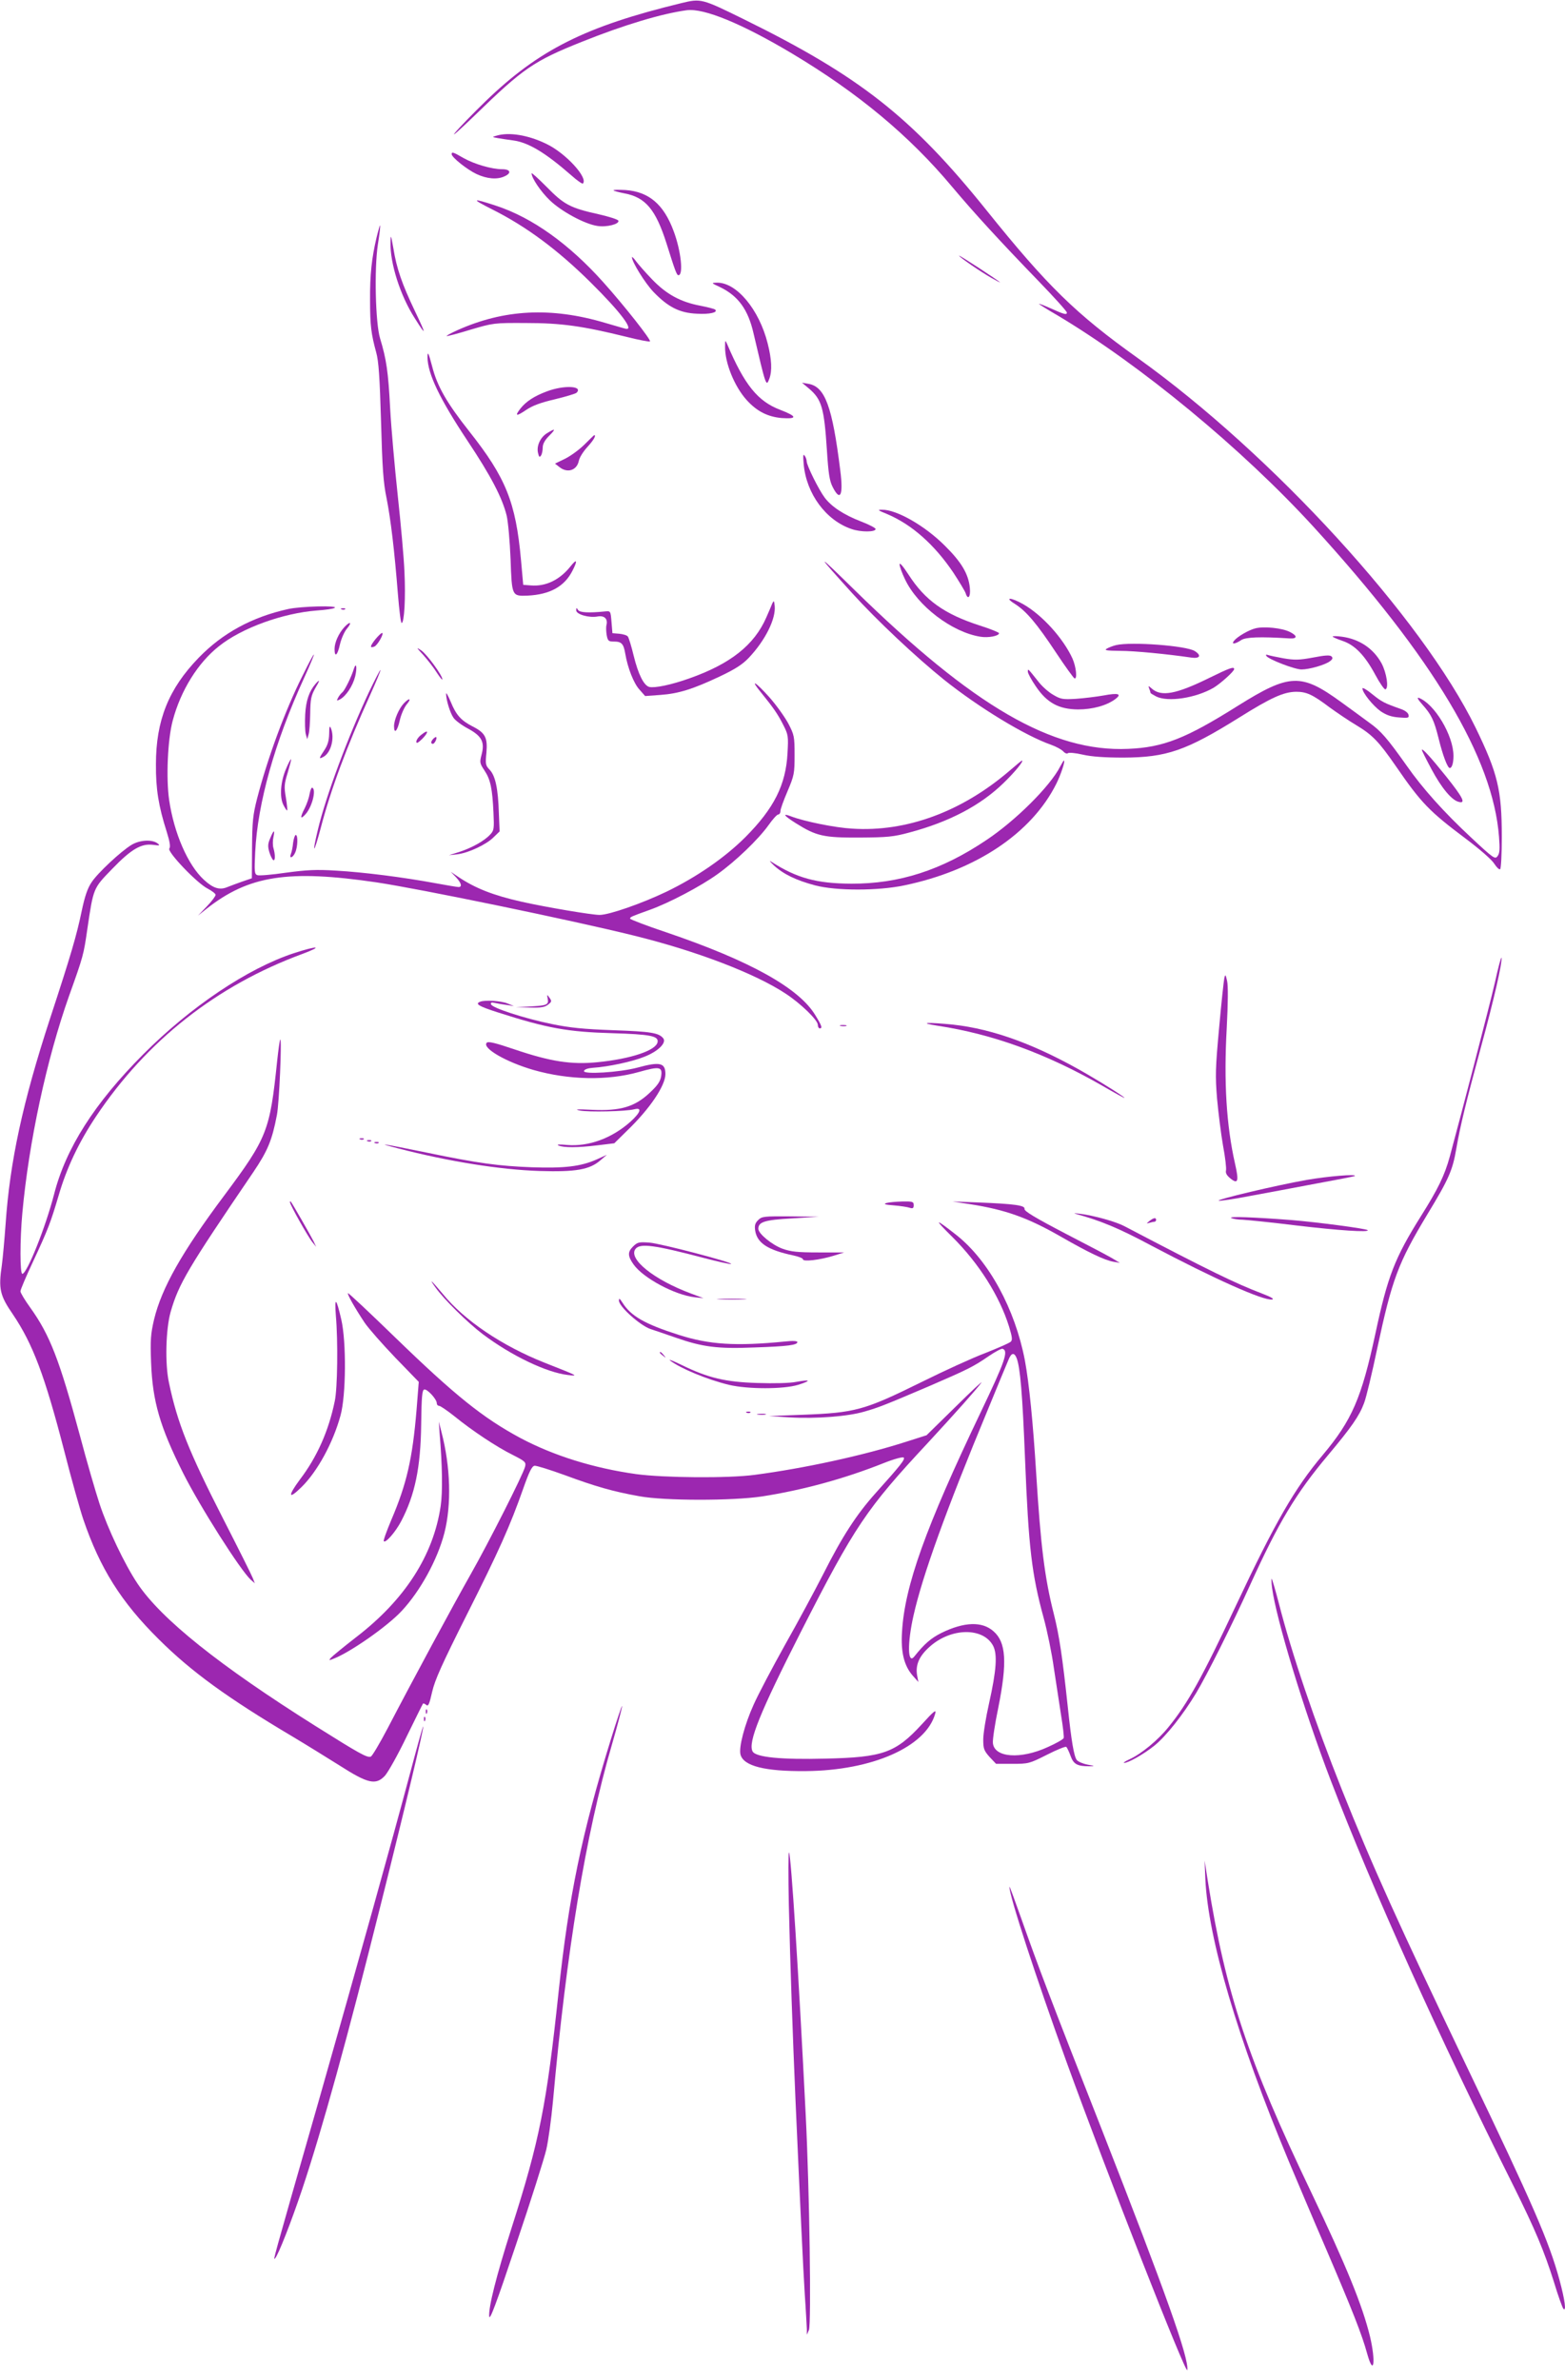 <?xml version="1.0" standalone="no"?>
<!DOCTYPE svg PUBLIC "-//W3C//DTD SVG 20010904//EN"
 "http://www.w3.org/TR/2001/REC-SVG-20010904/DTD/svg10.dtd">
<svg version="1.0" xmlns="http://www.w3.org/2000/svg"
 width="842pt" height="1280pt" viewBox="0 0 842 1280"
 preserveAspectRatio="xMidYMid meet">
<g transform="translate(0,1280) scale(0.1,-0.1)"
fill="#9c27b0" stroke="none">
<path d="M3665 12783 c-515 -125 -765 -250 -1052 -527 -68 -66 -142 -142 -165
-170 -23 -28 25 15 108 95 258 251 316 291 574 394 227 91 431 152 565 170 93
12 298 -73 565 -232 357 -213 633 -443 863 -718 121 -144 259 -294 465 -507
83 -86 152 -162 152 -169 0 -14 -17 -9 -92 25 -32 14 -58 24 -58 22 0 -2 44
-30 98 -61 448 -267 996 -719 1380 -1139 644 -706 965 -1242 997 -1666 5 -66
4 -89 -8 -104 -13 -18 -21 -13 -143 101 -145 135 -260 263 -346 386 -105 148
-138 186 -201 231 -34 25 -102 75 -152 111 -215 156 -276 154 -556 -21 -280
-176 -400 -223 -589 -231 -408 -18 -832 228 -1470 852 -214 210 -216 207 -14
-16 133 -146 341 -342 494 -465 187 -149 435 -300 575 -349 28 -10 57 -26 66
-36 9 -10 20 -14 25 -9 5 4 41 1 79 -8 48 -11 118 -16 220 -16 231 1 336 37
620 214 174 109 241 139 308 140 56 0 88 -14 182 -85 39 -28 102 -71 141 -94
88 -53 122 -88 214 -221 137 -199 180 -243 376 -390 76 -57 140 -113 153 -134
13 -20 27 -34 32 -30 5 3 9 81 9 174 0 252 -22 342 -141 587 -287 588 -1094
1470 -1817 1987 -335 239 -487 388 -815 796 -401 499 -682 720 -1304 1026
-228 112 -231 113 -338 87z"/>
<path d="M2670 12070 c-24 -7 -23 -7 10 -13 19 -3 55 -9 80 -12 83 -11 173
-65 315 -189 30 -27 58 -46 61 -43 30 30 -93 164 -196 213 -98 48 -202 65
-270 44z"/>
<path d="M2430 11971 c0 -17 83 -83 134 -107 56 -26 111 -31 151 -12 38 17 32
38 -13 38 -56 0 -149 27 -208 60 -55 32 -64 35 -64 21z"/>
<path d="M2860 11868 c0 -25 49 -98 98 -145 62 -60 188 -128 256 -138 50 -8
119 10 113 28 -2 7 -50 22 -107 35 -153 34 -186 52 -279 147 -45 45 -81 78
-81 73z"/>
<path d="M3301 11776 c3 -3 29 -10 59 -16 113 -21 168 -87 226 -269 46 -147
55 -171 64 -171 28 0 14 132 -26 238 -53 143 -133 211 -258 220 -39 2 -68 2
-65 -2z"/>
<path d="M2650 11673 c183 -92 351 -217 526 -390 165 -163 242 -266 187 -250
-10 2 -58 17 -108 31 -290 86 -543 73 -795 -40 -33 -15 -59 -29 -57 -31 2 -2
60 13 128 34 123 36 125 37 299 36 190 0 303 -16 539 -74 67 -17 125 -28 128
-25 8 7 -138 192 -250 317 -186 208 -384 349 -579 413 -131 43 -135 38 -18
-21z"/>
<path d="M2026 11523 c-26 -110 -36 -200 -35 -338 0 -136 6 -181 33 -280 13
-46 19 -130 26 -370 7 -251 12 -330 30 -415 22 -112 42 -276 61 -517 7 -84 15
-153 20 -153 14 0 22 135 15 275 -3 77 -20 262 -36 410 -16 149 -35 360 -41
470 -10 195 -20 263 -54 375 -25 81 -32 373 -12 505 9 55 14 101 12 103 -1 2
-10 -28 -19 -65z"/>
<path d="M2101 11497 c-3 -113 53 -288 131 -409 63 -100 63 -92 -1 42 -68 143
-97 225 -115 337 -13 72 -14 74 -15 30z"/>
<path d="M5160 11425 c0 -7 120 -89 175 -120 28 -16 48 -26 45 -23 -9 10 -220
148 -220 143z"/>
<path d="M3400 11417 c-1 -24 70 -139 116 -187 78 -81 140 -113 234 -117 69
-4 114 7 98 22 -4 4 -40 13 -80 21 -107 20 -183 62 -259 141 -36 37 -75 82
-87 98 -12 17 -22 26 -22 22z"/>
<path d="M3876 11255 c96 -47 149 -120 178 -247 67 -286 68 -290 85 -245 16
42 13 105 -9 191 -46 182 -167 327 -272 326 -33 -1 -33 -1 18 -25z"/>
<path d="M3901 10935 c-1 -86 50 -213 116 -286 55 -61 113 -90 188 -97 87 -6
84 9 -7 44 -121 46 -192 133 -286 354 -10 23 -11 22 -11 -15z"/>
<path d="M2300 10879 c1 -89 65 -223 215 -449 126 -189 187 -306 211 -403 8
-35 17 -137 21 -235 7 -199 7 -198 92 -195 120 6 198 49 241 134 29 56 24 67
-10 24 -59 -74 -134 -110 -215 -103 l-40 3 -12 134 c-28 310 -81 442 -278 691
-121 153 -173 243 -200 350 -19 72 -25 85 -25 49z"/>
<path d="M4353 10710 c68 -58 81 -103 96 -332 8 -125 14 -164 31 -197 41 -81
58 -45 41 88 -43 346 -82 451 -171 467 l-35 6 38 -32z"/>
<path d="M2944 10696 c-68 -25 -113 -54 -144 -93 -32 -41 -23 -44 30 -8 35 24
79 40 156 58 58 14 111 30 116 35 37 37 -67 42 -158 8z"/>
<path d="M2944 10471 c-37 -22 -59 -70 -49 -108 5 -21 8 -24 16 -12 5 7 9 27
9 43 0 18 11 39 34 62 38 38 35 43 -10 15z"/>
<path d="M3145 10410 c-28 -28 -75 -62 -105 -77 l-54 -26 23 -18 c43 -35 94
-19 105 32 3 18 24 51 46 75 34 37 49 64 37 64 -1 0 -25 -23 -52 -50z"/>
<path d="M4324 10304 c14 -159 120 -303 258 -349 49 -17 128 -17 129 0 0 6
-35 24 -79 41 -93 36 -158 79 -195 128 -31 41 -97 173 -97 196 0 8 -5 22 -11
30 -8 11 -9 -1 -5 -46z"/>
<path d="M4772 10036 c133 -56 255 -164 357 -315 32 -49 62 -99 66 -110 12
-40 28 -22 23 27 -7 75 -45 139 -134 227 -108 108 -260 195 -339 194 -26 0
-22 -3 27 -23z"/>
<path d="M4840 9765 c0 -11 13 -47 29 -80 68 -144 253 -285 406 -309 42 -7
100 4 100 19 0 4 -46 23 -103 41 -192 62 -295 136 -384 274 -30 46 -48 67 -48
55z"/>
<path d="M5461 9552 c61 -39 117 -105 221 -262 49 -74 94 -136 99 -138 16 -6
9 62 -11 107 -50 109 -163 234 -265 292 -67 38 -105 39 -44 1z"/>
<path d="M4155 9555 c-4 -11 -19 -45 -32 -75 -65 -149 -193 -250 -414 -328
-98 -35 -187 -53 -216 -46 -29 8 -59 67 -84 169 -12 50 -26 95 -31 102 -5 7
-26 13 -46 15 l-37 3 -5 60 c-5 60 -5 60 -35 57 -90 -9 -136 -6 -145 8 -8 13
-10 13 -10 -2 0 -22 70 -42 116 -33 36 6 55 -13 47 -46 -3 -10 -2 -35 1 -54 6
-32 10 -35 40 -35 40 0 51 -12 60 -65 13 -77 46 -161 77 -194 l30 -34 82 6
c98 7 175 31 321 100 82 39 121 64 155 100 89 94 146 210 139 279 -3 29 -5 30
-13 13z"/>
<path d="M1551 9525 c-195 -43 -353 -129 -482 -262 -162 -167 -230 -337 -230
-573 -1 -133 14 -225 58 -363 17 -54 21 -82 14 -90 -13 -17 149 -187 207 -216
23 -12 42 -27 42 -33 0 -7 -21 -35 -47 -62 l-48 -50 45 36 c228 180 440 213
916 143 234 -35 1049 -203 1384 -286 341 -84 655 -205 818 -313 82 -54 172
-142 172 -167 0 -11 5 -19 10 -19 16 0 12 13 -23 70 -87 146 -351 293 -801
446 -108 36 -196 70 -196 74 0 9 5 11 105 47 104 37 275 127 365 192 97 69
221 188 275 264 22 31 45 57 52 57 6 0 12 8 12 18 -1 9 17 58 38 107 36 85 38
96 38 195 0 99 -2 108 -33 168 -18 34 -64 99 -103 143 -76 85 -108 102 -42 22
64 -79 89 -115 118 -173 26 -51 27 -60 22 -150 -9 -171 -73 -297 -226 -451
-112 -112 -264 -216 -425 -294 -134 -64 -309 -125 -360 -125 -42 0 -286 41
-420 71 -151 34 -249 72 -341 134 l-40 27 28 -29 c29 -31 35 -53 14 -53 -7 0
-62 9 -121 20 -178 33 -393 60 -536 68 -110 7 -160 4 -272 -11 -75 -11 -145
-17 -154 -13 -15 6 -16 19 -11 124 13 263 105 591 263 936 74 163 69 169 -9
11 -94 -187 -188 -444 -244 -660 -22 -86 -26 -123 -27 -264 l-1 -164 -50 -17
c-28 -10 -64 -23 -81 -30 -42 -18 -77 -7 -127 39 -87 80 -161 252 -187 429
-17 117 -8 325 19 426 43 163 136 312 249 401 122 98 344 178 527 192 44 3 87
9 95 14 25 14 -180 9 -249 -6z"/>
<path d="M1838 9523 c7 -3 16 -2 19 1 4 3 -2 6 -13 5 -11 0 -14 -3 -6 -6z"/>
<path d="M1853 9428 c-31 -34 -53 -83 -53 -118 0 -48 16 -35 29 25 7 30 24 69
38 85 29 35 17 41 -14 8z"/>
<path d="M6754 9421 c-36 -9 -96 -44 -114 -66 -18 -21 4 -20 38 3 25 16 101
19 259 9 44 -3 45 14 2 35 -41 21 -140 31 -185 19z"/>
<path d="M2021 9364 c-31 -39 -33 -51 -7 -41 16 6 51 66 43 73 -3 3 -19 -12
-36 -32z"/>
<path d="M7170 9377 c0 -3 23 -13 52 -23 67 -22 121 -78 177 -182 24 -45 49
-81 55 -79 19 7 6 89 -21 140 -44 80 -119 130 -212 143 -28 4 -51 4 -51 1z"/>
<path d="M6005 9331 c-17 -4 -40 -13 -50 -19 -16 -9 -2 -11 70 -12 79 0 253
-17 383 -36 48 -7 58 11 20 35 -46 29 -343 51 -423 32z"/>
<path d="M2278 9277 c23 -26 56 -68 72 -94 17 -26 30 -42 30 -36 0 21 -82 133
-113 155 -29 20 -28 17 11 -25z"/>
<path d="M6813 9273 c12 -19 153 -73 189 -73 42 0 126 24 153 44 15 11 17 18
9 26 -8 8 -34 7 -100 -6 -76 -14 -99 -14 -159 -4 -38 7 -76 15 -84 18 -9 3
-12 1 -8 -5z"/>
<path d="M1904 9204 c-13 -44 -49 -115 -61 -126 -8 -6 -19 -20 -24 -30 -9 -17
-8 -18 10 -9 33 18 69 72 82 124 11 46 6 80 -7 41z"/>
<path d="M6505 9154 c-177 -87 -257 -102 -308 -57 -20 17 -20 17 -14 0 4 -10
7 -20 7 -23 0 -2 13 -10 30 -19 63 -32 214 -9 310 47 39 24 110 88 110 100 0
15 -25 6 -135 -48z"/>
<path d="M1985 9078 c-111 -236 -232 -559 -275 -741 -33 -137 -22 -131 15 8
54 208 140 439 267 719 32 71 57 131 55 133 -2 2 -30 -52 -62 -119z"/>
<path d="M5530 9188 c0 -9 19 -44 43 -79 60 -89 124 -123 227 -124 78 0 155
21 201 56 37 28 15 34 -64 19 -40 -7 -107 -15 -149 -18 -70 -4 -82 -2 -122 22
-25 14 -62 47 -82 74 -55 69 -54 68 -54 50z"/>
<path d="M1698 9123 c-34 -39 -52 -90 -56 -165 -2 -42 -1 -89 3 -105 l8 -28 7
25 c5 14 8 65 9 114 1 76 5 95 26 133 27 45 28 54 3 26z"/>
<path d="M7330 9098 c1 -24 56 -92 97 -122 31 -21 58 -31 99 -34 50 -4 56 -3
52 14 -2 11 -19 24 -43 32 -88 31 -101 38 -152 79 -29 24 -53 38 -53 31z"/>
<path d="M2400 9070 c0 -34 22 -105 40 -130 10 -15 46 -41 78 -58 74 -40 91
-72 73 -140 -11 -42 -10 -47 16 -86 32 -48 42 -97 48 -226 4 -87 3 -96 -18
-118 -31 -34 -98 -71 -165 -93 l-57 -18 45 5 c60 7 158 53 196 92 l32 31 -4
98 c-4 133 -19 201 -49 233 -23 24 -24 31 -18 92 7 82 -6 107 -75 142 -62 32
-88 61 -117 132 -14 33 -25 52 -25 44z"/>
<path d="M7652 9012 c49 -55 63 -83 88 -183 22 -90 48 -159 60 -159 12 0 20
28 20 65 0 110 -102 280 -186 312 -12 4 -6 -8 18 -35z"/>
<path d="M2172 9017 c-26 -28 -52 -88 -52 -122 0 -45 18 -27 31 32 7 31 24 69
37 85 28 33 15 38 -16 5z"/>
<path d="M1771 8854 c-1 -37 -8 -61 -26 -88 -30 -45 -31 -50 -5 -36 41 22 62
103 40 155 -6 15 -9 7 -9 -31z"/>
<path d="M2267 8849 c-15 -11 -27 -28 -27 -37 0 -12 8 -8 32 15 37 38 33 53
-5 22z"/>
<path d="M2332 8828 c-14 -14 -16 -28 -3 -28 9 0 24 30 18 36 -2 2 -9 -2 -15
-8z"/>
<path d="M7650 8767 c0 -4 23 -50 52 -104 53 -99 108 -166 146 -175 40 -11 24
22 -67 136 -85 106 -131 156 -131 143z"/>
<path d="M1540 8668 c-31 -70 -37 -155 -15 -197 9 -18 18 -31 20 -29 2 2 -1
33 -7 69 -10 57 -9 73 10 134 11 38 20 71 18 72 -2 2 -14 -20 -26 -49z"/>
<path d="M5430 8654 c-256 -219 -553 -329 -845 -310 -92 5 -259 39 -329 66
-50 19 -39 4 26 -37 110 -69 149 -78 343 -77 150 1 182 4 267 27 215 57 384
146 508 267 63 61 111 121 98 120 -2 0 -32 -25 -68 -56z"/>
<path d="M5704 8678 c-54 -106 -240 -291 -398 -396 -241 -162 -469 -235 -726
-234 -186 1 -294 30 -430 118 -14 9 -7 0 14 -20 51 -47 120 -80 221 -107 114
-30 339 -30 481 0 384 80 684 280 817 546 24 48 50 125 41 125 -2 0 -11 -15
-20 -32z"/>
<path d="M1666 8532 c-3 -20 -15 -55 -26 -77 -27 -52 -25 -66 5 -32 34 39 57
128 36 141 -5 3 -11 -11 -15 -32z"/>
<path d="M1454 8293 c-13 -30 -14 -44 -5 -75 6 -20 16 -40 21 -43 11 -7 12 28
1 65 -4 14 -4 40 0 58 9 43 2 41 -17 -5z"/>
<path d="M1577 8268 c-2 -24 -8 -51 -12 -60 -11 -28 11 -21 23 7 14 30 16 95
3 95 -4 0 -11 -19 -14 -42z"/>
<path d="M708 8257 c-58 -35 -183 -152 -215 -201 -22 -32 -37 -77 -53 -153
-28 -134 -57 -234 -171 -581 -147 -450 -216 -769 -239 -1106 -6 -83 -15 -181
-20 -219 -19 -128 -11 -163 60 -266 107 -159 171 -329 275 -731 40 -157 87
-323 103 -370 90 -264 204 -445 406 -645 176 -175 369 -315 721 -524 72 -43
185 -113 252 -155 153 -98 195 -107 244 -55 17 19 70 113 116 209 47 96 87
177 89 179 2 2 10 -1 17 -7 11 -10 17 3 32 70 15 65 53 149 185 412 175 347
235 482 305 681 32 91 47 121 61 123 11 1 84 -22 164 -51 162 -60 259 -88 400
-113 135 -25 501 -25 660 -1 218 34 440 94 654 179 55 22 103 35 108 30 9 -9
-17 -42 -150 -190 -104 -116 -180 -233 -283 -437 -45 -88 -137 -259 -206 -381
-68 -122 -144 -266 -168 -320 -49 -108 -81 -230 -71 -269 16 -62 131 -91 351
-89 358 3 645 130 696 307 8 27 -3 20 -72 -56 -141 -153 -208 -177 -518 -184
-237 -6 -375 7 -392 39 -26 48 41 212 260 643 290 569 352 661 683 1016 148
160 263 289 288 324 7 11 -56 -48 -141 -132 l-154 -151 -113 -36 c-228 -73
-545 -142 -812 -177 -141 -19 -489 -16 -637 4 -229 32 -444 99 -623 194 -201
108 -351 228 -676 543 -136 132 -249 238 -252 236 -5 -5 38 -81 90 -159 22
-32 96 -116 165 -188 l126 -130 -12 -152 c-22 -262 -53 -397 -136 -591 -25
-60 -44 -111 -40 -114 10 -11 63 50 93 107 74 141 105 287 108 521 2 151 5
186 17 188 16 3 67 -52 67 -74 0 -8 6 -14 13 -14 6 0 43 -25 82 -56 96 -78
227 -165 314 -208 67 -34 72 -39 66 -63 -10 -41 -194 -405 -294 -581 -95 -168
-309 -564 -445 -825 -43 -82 -84 -151 -91 -153 -19 -8 -63 17 -297 164 -517
325 -830 575 -958 766 -69 103 -160 294 -205 431 -20 61 -68 225 -105 365
-110 407 -161 540 -267 688 -29 40 -53 80 -53 88 0 9 30 79 66 156 84 180 96
213 140 361 42 145 108 285 201 424 272 407 648 703 1109 873 118 44 83 46
-46 4 -248 -82 -554 -287 -810 -544 -262 -263 -416 -505 -479 -752 -46 -178
-146 -428 -171 -428 -13 0 -13 183 0 325 35 384 131 829 251 1168 77 215 79
222 99 362 33 221 31 217 133 322 103 107 157 138 220 130 38 -5 40 -4 23 9
-30 21 -95 17 -138 -9z"/>
<path d="M8043 7517 c-28 -122 -180 -705 -243 -937 -28 -102 -64 -175 -154
-318 -143 -228 -180 -325 -246 -633 -75 -348 -126 -466 -284 -654 -150 -178
-255 -360 -465 -806 -184 -391 -260 -528 -364 -656 -57 -71 -146 -144 -209
-173 -24 -11 -37 -20 -30 -20 23 0 107 48 163 93 63 51 154 166 224 282 58 96
196 372 290 580 154 339 247 494 421 701 124 148 167 209 193 279 11 28 43
161 71 295 80 373 112 458 269 719 116 191 136 237 156 353 22 127 52 249 133
548 68 248 117 461 110 480 -2 5 -18 -55 -35 -133z"/>
<path d="M6587 7540 c-3 -14 -16 -134 -28 -268 -20 -217 -21 -257 -11 -380 7
-76 21 -189 32 -252 12 -63 19 -124 16 -135 -3 -14 5 -27 25 -43 40 -32 45
-13 24 79 -47 207 -61 441 -45 729 7 137 8 229 2 255 -8 36 -10 37 -15 15z"/>
<path d="M2947 7428 c6 -32 -5 -36 -107 -41 l-65 -3 76 -2 c60 -2 81 2 98 16
20 15 20 19 7 37 -13 19 -14 18 -9 -7z"/>
<path d="M2583 7413 c-29 -11 -8 -24 95 -57 268 -86 376 -105 617 -112 203 -6
248 -15 243 -47 -6 -45 -142 -91 -323 -109 -140 -14 -252 3 -447 69 -103 35
-141 44 -149 36 -28 -28 103 -104 252 -147 190 -54 397 -58 565 -11 113 32
129 29 121 -23 -5 -28 -19 -49 -62 -89 -80 -75 -157 -98 -309 -91 -82 4 -99 3
-66 -4 47 -9 246 -5 293 7 43 11 34 -17 -21 -67 -100 -89 -225 -135 -342 -125
-41 4 -58 3 -45 -3 28 -12 103 -12 209 1 l91 11 68 67 c123 118 207 243 207
305 0 61 -29 68 -150 35 -97 -26 -295 -38 -288 -18 3 9 22 15 49 17 80 5 211
33 275 59 75 29 122 76 102 100 -24 29 -66 36 -268 43 -161 6 -232 13 -330 33
-151 31 -322 87 -328 106 -3 10 2 12 19 8 13 -3 42 -8 64 -11 l40 -6 -35 14
c-34 14 -122 20 -147 9z"/>
<path d="M5045 7284 c297 -45 584 -150 883 -321 67 -39 122 -69 122 -67 0 5
-102 70 -200 127 -270 157 -503 243 -722 267 -138 14 -193 11 -83 -6z"/>
<path d="M4523 7283 c9 -2 23 -2 30 0 6 3 -1 5 -18 5 -16 0 -22 -2 -12 -5z"/>
<path d="M1491 7093 c-39 -375 -53 -411 -284 -721 -229 -306 -337 -498 -378
-667 -18 -78 -21 -109 -16 -235 8 -205 47 -342 172 -591 92 -183 308 -522 364
-574 l22 -19 -11 28 c-6 16 -78 160 -160 320 -183 358 -246 515 -291 731 -22
101 -17 287 9 380 44 152 90 230 445 752 77 114 101 171 127 308 12 60 27 405
18 405 -3 0 -10 -53 -17 -117z"/>
<path d="M1938 6673 c7 -3 16 -2 19 1 4 3 -2 6 -13 5 -11 0 -14 -3 -6 -6z"/>
<path d="M1978 6663 c7 -3 16 -2 19 1 4 3 -2 6 -13 5 -11 0 -14 -3 -6 -6z"/>
<path d="M2018 6653 c7 -3 16 -2 19 1 4 3 -2 6 -13 5 -11 0 -14 -3 -6 -6z"/>
<path d="M2140 6625 c274 -71 550 -115 763 -122 194 -6 270 7 328 58 l34 29
-55 -25 c-86 -38 -174 -48 -349 -42 -179 7 -286 21 -566 79 -245 50 -278 55
-155 23z"/>
<path d="M7030 6455 c-159 -28 -490 -106 -473 -112 6 -2 83 9 170 26 87 16
248 46 358 67 110 20 202 38 204 40 13 12 -143 -1 -259 -21z"/>
<path d="M1560 6335 c0 -13 97 -186 121 -215 l20 -25 -14 30 c-16 32 -116 207
-123 214 -2 2 -4 0 -4 -4z"/>
<path d="M4770 6331 c-19 -6 -10 -9 40 -13 36 -3 74 -9 85 -13 16 -5 21 -2 21
14 0 19 -6 21 -61 20 -33 -1 -71 -4 -85 -8z"/>
<path d="M5216 6325 c194 -30 314 -73 495 -177 145 -83 230 -124 279 -133 l35
-6 -30 18 c-16 11 -132 72 -258 137 -167 87 -227 123 -225 135 4 19 -51 27
-252 35 l-135 5 91 -14z"/>
<path d="M5785 6273 c137 -37 235 -78 409 -171 339 -179 603 -297 650 -290 14
2 -4 13 -54 32 -144 55 -282 122 -742 363 -46 24 -164 57 -238 66 -25 3 -36 3
-25 0z"/>
<path d="M4079 6239 c-17 -17 -20 -29 -16 -57 11 -67 68 -104 205 -133 28 -6
52 -15 52 -21 0 -14 89 -4 164 19 l58 18 -138 0 c-114 0 -149 4 -194 20 -57
21 -130 81 -130 107 0 37 33 48 181 56 l144 9 -152 2 c-143 1 -154 0 -174 -20z"/>
<path d="M6625 6250 c11 -5 38 -9 60 -9 22 -1 153 -14 290 -31 227 -27 396
-38 383 -25 -8 8 -272 43 -408 54 -204 16 -347 21 -325 11z"/>
<path d="M5124 6148 c143 -142 254 -318 305 -482 17 -56 19 -72 9 -81 -7 -7
-69 -34 -137 -61 -69 -26 -222 -96 -341 -155 -312 -154 -358 -166 -645 -177
l-180 -7 115 -7 c140 -8 312 5 400 31 78 22 119 39 349 137 213 92 238 105
320 161 35 24 69 42 75 40 33 -11 14 -66 -117 -340 -298 -623 -410 -936 -424
-1183 -7 -108 11 -181 57 -234 l31 -35 -7 37 c-9 55 11 102 67 152 115 104
289 106 342 6 24 -46 18 -132 -22 -311 -17 -75 -31 -162 -31 -193 0 -50 4 -60
34 -94 l35 -37 88 0 c86 0 91 1 186 49 53 27 100 46 104 42 4 -4 15 -26 23
-49 16 -44 36 -55 100 -55 33 0 32 1 -10 9 -25 5 -50 16 -57 25 -15 20 -29
103 -48 284 -29 271 -46 385 -75 500 -50 196 -71 370 -95 755 -17 275 -38 486
-61 610 -53 276 -193 533 -365 671 -122 96 -128 94 -25 -8z m346 -652 c19 -51
31 -191 45 -544 19 -475 36 -618 100 -852 19 -69 44 -190 55 -270 12 -80 30
-194 39 -255 10 -60 16 -115 14 -121 -2 -7 -41 -29 -86 -49 -146 -67 -288 -57
-295 22 -2 18 11 104 29 190 49 245 42 352 -26 411 -61 54 -157 51 -280 -9
-57 -29 -91 -58 -146 -127 -36 -45 -38 71 -4 221 48 214 176 568 400 1107 53
129 103 250 111 268 15 38 31 41 44 8z"/>
<path d="M6184 6234 c-17 -14 -17 -15 -1 -10 10 3 23 6 28 6 5 0 9 5 9 10 0
14 -13 12 -36 -6z"/>
<path d="M3405 6096 c-29 -29 -28 -51 4 -96 52 -73 222 -164 329 -176 l47 -5
-67 25 c-200 74 -342 188 -298 241 25 30 102 20 364 -49 77 -20 143 -35 149
-33 19 6 -381 111 -440 115 -56 4 -64 2 -88 -22z"/>
<path d="M2342 5878 c45 -64 174 -191 256 -253 155 -116 341 -205 457 -219 60
-7 58 -6 -125 66 -229 91 -430 226 -547 369 -61 73 -79 90 -41 37z"/>
<path d="M3330 5806 c0 -32 114 -134 170 -153 19 -6 80 -27 135 -46 146 -51
226 -61 423 -53 181 6 232 13 232 29 0 6 -23 8 -67 3 -264 -26 -407 -17 -572
36 -182 58 -257 101 -302 173 -15 23 -19 26 -19 11z"/>
<path d="M3873 5813 c37 -2 96 -2 130 0 34 2 4 3 -68 3 -71 0 -99 -1 -62 -3z"/>
<path d="M1807 5725 c12 -136 9 -392 -6 -460 -33 -160 -95 -300 -188 -422 -66
-89 -62 -110 9 -40 85 83 170 238 210 385 30 107 32 397 4 517 -27 117 -37
125 -29 20z"/>
<path d="M3550 5526 c0 -2 8 -10 18 -17 15 -13 16 -12 3 4 -13 16 -21 21 -21
13z"/>
<path d="M3605 5484 c56 -43 201 -103 317 -131 102 -24 293 -24 372 0 73 23
68 30 -10 16 -35 -7 -120 -9 -209 -6 -171 5 -265 27 -408 97 -45 22 -73 33
-62 24z"/>
<path d="M4018 5203 c7 -3 16 -2 19 1 4 3 -2 6 -13 5 -11 0 -14 -3 -6 -6z"/>
<path d="M4078 5193 c12 -2 30 -2 40 0 9 3 -1 5 -23 4 -22 0 -30 -2 -17 -4z"/>
<path d="M2365 5095 c15 -178 17 -317 6 -393 -39 -266 -193 -505 -455 -706
-67 -52 -128 -102 -136 -111 -12 -14 -10 -15 14 -5 89 34 290 174 367 257 100
107 193 276 230 420 39 153 33 356 -16 543 l-14 55 4 -60z"/>
<path d="M6844 4261 c22 -167 171 -658 316 -1036 227 -591 582 -1380 985
-2184 115 -232 162 -343 216 -514 22 -73 45 -136 50 -142 17 -18 9 45 -21 156
-56 205 -139 397 -497 1143 -369 771 -511 1085 -673 1491 -145 364 -270 731
-340 1005 -18 69 -35 127 -38 130 -2 3 -2 -19 2 -49z"/>
<path d="M3287 3448 c-157 -508 -227 -845 -282 -1363 -64 -603 -102 -796 -254
-1270 -81 -255 -123 -421 -119 -471 2 -27 36 62 145 388 79 233 151 461 162
508 11 47 27 164 36 260 73 810 176 1433 316 1914 33 114 58 210 56 212 -2 2
-29 -78 -60 -178z"/>
<path d="M2291 3594 c0 -11 3 -14 6 -6 3 7 2 16 -1 19 -3 4 -6 -2 -5 -13z"/>
<path d="M2281 3554 c0 -11 3 -14 6 -6 3 7 2 16 -1 19 -3 4 -6 -2 -5 -13z"/>
<path d="M2207 3267 c-100 -375 -274 -998 -493 -1767 -255 -890 -245 -855
-234 -844 17 17 88 199 145 369 110 329 245 819 424 1535 132 526 233 951 228
956 -2 2 -33 -110 -70 -249z"/>
<path d="M4244 2560 c7 -310 21 -708 36 -1055 25 -561 41 -903 50 -1045 6 -85
10 -168 11 -185 l0 -30 11 25 c14 33 3 758 -17 1155 -38 761 -79 1402 -90
1413 -4 4 -4 -121 -1 -278z"/>
<path d="M6485 2695 c15 -321 174 -858 448 -1515 36 -85 125 -297 200 -470
142 -331 195 -465 223 -568 35 -125 47 -44 15 93 -41 168 -127 379 -316 775
-341 712 -460 1071 -556 1670 l-18 115 4 -100z"/>
<path d="M5431 2654 c-3 -42 146 -497 305 -936 221 -610 647 -1696 652 -1663
9 64 -114 410 -463 1301 -273 694 -339 868 -431 1129 -35 99 -63 175 -63 169z"/>
</g>
</svg>
